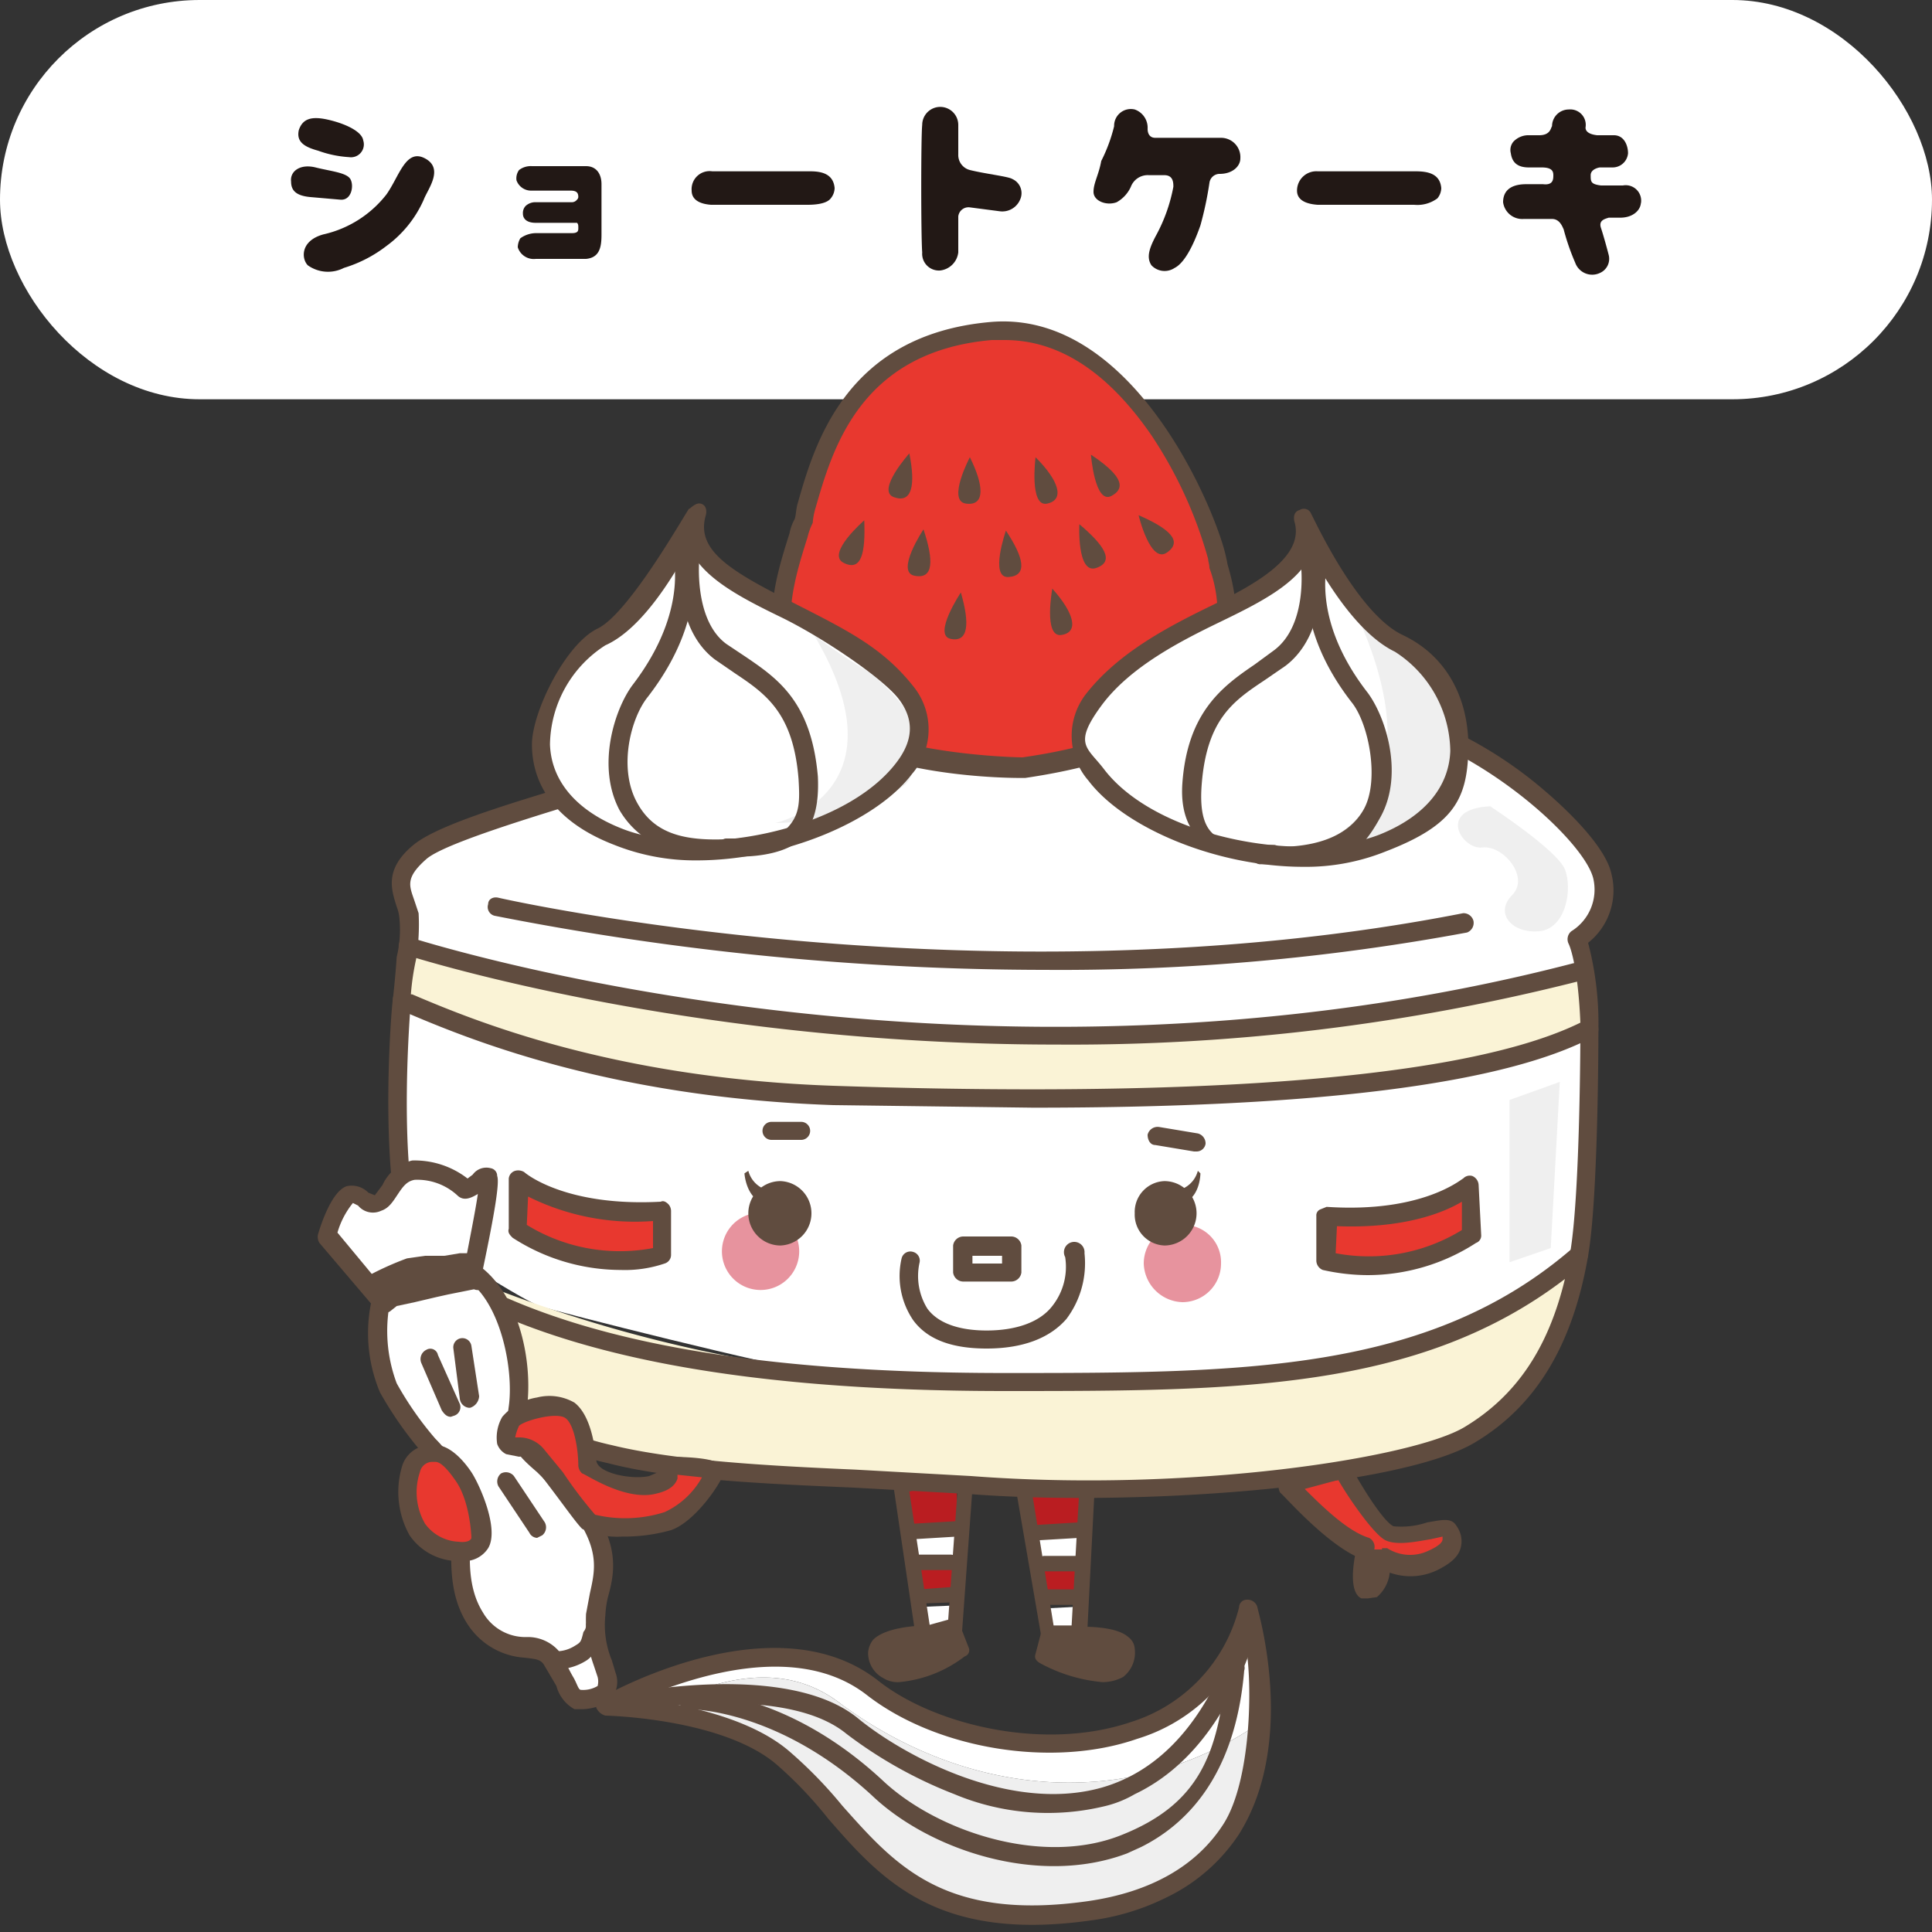 <svg id="レイヤー_1" data-name="レイヤー 1" xmlns="http://www.w3.org/2000/svg" width="150" height="150" viewBox="0 0 150 150">
  <rect x="0" y="0" width="150" height="150" fill="#333333" stroke="none"/>
  <title>cake02</title>
  <rect width="150" height="31" rx="15.5" ry="15.5" fill="#fff"/>
  <g>
    <path d="M22.6,14.1c-.1-.8.7-1.4,1.9-1.1s2.4.4,2.7.9.1,1.7-.8,1.6l-2.3-.2c-1.1-.1-1.5-.5-1.5-1.2m.6-4c.3-.9,1-1.1,2.3-.8s2.6.9,2.7,1.6a1,1,0,0,1-1.1,1.3,8.5,8.5,0,0,1-2.4-.5c-1.1-.3-1.7-.7-1.5-1.6m.7,10.5c-.5-.5-.6-1.9,1.2-2.4A8.6,8.6,0,0,0,30,15.1c1-1.4,1.5-3.6,3-2.8s.2,2.4-.1,3.2A8.9,8.9,0,0,1,30,19.1a10.3,10.3,0,0,1-3.3,1.7,2.7,2.7,0,0,1-2.8-.2" fill="#221815"/>
    <path d="M46.7,18.2c0,.9-.1,1.8-1.2,1.9H41.6a1.3,1.3,0,0,1-1.4-.9,1.4,1.4,0,0,1,.2-.7,2.1,2.1,0,0,1,1.2-.4h2.8c.5,0,.5-.2.5-.4s0-.3-.1-.4H41.6c-.8,0-1-.4-1-.7a.8.8,0,0,1,.2-.6,1.1,1.1,0,0,1,.8-.3h2.8a.5.5,0,0,0,.4-.2.3.3,0,0,0,.1-.2c0-.3-.1-.5-.6-.5H41.2a1.2,1.2,0,0,1-1.1-.8,1.1,1.1,0,0,1,.2-.8,1.5,1.5,0,0,1,1-.3h4.2c.8,0,1.2.6,1.2,1.4v3.9" fill="#221815"/>
    <path d="M64.8,14.6a1.3,1.3,0,0,1-.3.8c-.3.4-1.1.5-1.8.5H55.2c-1.3-.1-1.5-.7-1.5-1.1a1.4,1.4,0,0,1,1.6-1.5h7.6c.9,0,1.8.2,1.9,1.3" fill="#221815"/>
    <path d="M79.2,15.5a1.5,1.5,0,0,1-1.6.9l-2.3-.3a.8.8,0,0,0-.9.7v2.8A1.6,1.6,0,0,1,73,21a1.3,1.3,0,0,1-1.4-1.4c-.1-1.3-.1-9,0-9.9a1.4,1.4,0,0,1,2.8,0V12a1.2,1.2,0,0,0,.9,1.2c1.2.3,3,.5,3.3.7a1.2,1.2,0,0,1,.6,1.6" fill="#221815"/>
    <path d="M96.3,12.3c0,.6-.6,1.2-1.6,1.2a.8.8,0,0,0-.8.7,27.2,27.2,0,0,1-.7,3.3c-.7,2-1.4,3-2,3.3a1.4,1.4,0,0,1-1.8-.2c-.4-.6-.2-1.3.4-2.4a12.8,12.8,0,0,0,1.3-3.7c0-.3,0-.9-.7-.9H89.2a1.4,1.4,0,0,0-1.4.9,2.6,2.6,0,0,1-1.1,1.2c-.8.3-1.8-.1-1.8-.8s.4-1.3.6-2.4a12.5,12.5,0,0,0,1-2.7,1.3,1.3,0,0,1,1.6-1.3,1.5,1.5,0,0,1,1,1.5c0,.1,0,.7.6.7h5.1a1.5,1.5,0,0,1,1.5,1.6" fill="#221815"/>
    <path d="M111.9,14.6a1.3,1.3,0,0,1-.3.8,2.6,2.6,0,0,1-1.8.5h-7.5c-1.4-.1-1.6-.7-1.6-1.1a1.5,1.5,0,0,1,1.6-1.5h7.6c1,0,1.9.2,2,1.3" fill="#221815"/>
    <path d="M127.4,15.7c0,.6-.6,1.2-1.6,1.2h-.9c-.3.1-.8.2-.6.8s.5,1.7.6,2.1a1.2,1.2,0,0,1-.7,1.4,1.4,1.4,0,0,1-1.9-.8,18.1,18.1,0,0,1-.9-2.6c-.1-.2-.3-.8-.9-.8h-2.2a1.5,1.5,0,0,1-1.6-1.3c0-.9.6-1.4,1.8-1.4h1.3c.8.1.8-.4.8-.7s-.1-.6-.9-.6h-1c-.9,0-1.3-.4-1.4-1.1a1,1,0,0,1,.2-.9,1.6,1.6,0,0,1,1.1-.5h.9c.9,0,.9-.6,1-.7a1.3,1.3,0,0,1,1.3-1.3,1.2,1.2,0,0,1,1.3,1.4c0,.1,0,.5.9.6h1.3c.8,0,1.1.8,1.1,1.4a1.2,1.2,0,0,1-1.2,1.1h-1s-.7.1-.7.6,0,.7.8.8H126a1.2,1.2,0,0,1,1.4,1.4" fill="#221815"/>
  </g>
  <g>
    <path d="M122.6,97.4s.9-12.2.9-12.8-.1-4.7-.1-4.7-6.7,3.3-10.8,3.4-23.9,2.9-40.5,2.2c-2.3-.2-25.8-3.1-28.2-3.6s-12.7-4.2-12.7-4.2l.6,17.6s8.6,5.6,10.1,6.1,18.2,4.7,21.8,5.2,21,.5,23.1.6,18.9-1.1,22.8-2.4,10.8-4.4,13-7.4" fill="#fff"/>
    <g>
      <path d="M65.3,132.3c-4.5-3.5-9.8-2-14.7.5,3.1.4,7.5,1.4,10.2,3.6,6.4,5.5,8.6,14.1,23.8,11.9,10.5-1.4,13.1-8.6,13.3-14.6-10.1,7-22.7,5.9-32.6-1.4" fill="#efefef"/>
      <path d="M67.8,131C60,125,47,132.4,47,132.4l3.6.4c4.9-2.5,10.2-4,14.7-.5,9.9,7.3,22.5,8.4,32.6,1.4a29.4,29.4,0,0,0-1-8.7c-3.4,13.2-21.4,12.1-29.1,6" fill="#fff"/>
      <path d="M90.6,147.3a18.5,18.5,0,0,1-5.9,1.8c-12,1.7-16.3-3.2-20.4-7.9a31.6,31.6,0,0,0-4-4.2c-4.2-3.6-13.2-3.8-13.3-3.8a1.1,1.1,0,0,1-.7-.6.7.7,0,0,1,.4-.8c.5-.3,13.5-7.6,21.5-1.3,4.3,3.4,12.8,5.5,19.6,3.2a12.5,12.5,0,0,0,8.4-8.9.6.6,0,0,1,.6-.6.8.8,0,0,1,.8.5c.1.5,3.1,10.5-1.4,17.7A14,14,0,0,1,90.6,147.3ZM49.7,131.9c3.2.4,8.4,1.4,11.5,4a34.1,34.1,0,0,1,4.2,4.3c4.1,4.6,7.9,9,19.1,7.4,4.8-.7,8.4-2.7,10.5-6s2.3-10.7,1.7-14a13.5,13.5,0,0,1-8.4,7.4c-6.6,2.3-15.6.8-21-3.4S53.7,130.2,49.7,131.9Z" fill="#604c3f"/>
      <path d="M88.1,139.3a8.5,8.5,0,0,1-2.2.9,18.8,18.8,0,0,1-11.8-.9,34.3,34.3,0,0,1-8.4-4.7c-4.9-4-16.7-1.7-16.8-1.7a.8.8,0,0,1-.9-.5.8.8,0,0,1,.6-.9c.5-.1,12.6-2.5,18,1.9,3.4,2.8,11.7,7.4,18.9,5.4,4.6-1.3,8.1-5.2,10.3-11.5.2-.4.6-.6.9-.4a.7.7,0,0,1,.5.9C95.2,133.5,92.1,137.4,88.1,139.3Z" fill="#604c3f"/>
      <path d="M88.6,143.4l-1.1.5c-6.9,2.6-15.4-.3-19.8-4.5-7.4-6.8-14.2-6.7-14.3-6.7a.7.7,0,0,1,0-1.4c.3,0,7.5-.2,15.2,7,4.2,3.9,12.3,6.6,18.4,4.2s7.6-6.3,8.2-12.9a.8.8,0,0,1,.8-.7.6.6,0,0,1,.6.8C95.9,138,92,141.7,88.6,143.4Z" fill="#604c3f"/>
    </g>
    <path d="M32,97.2a.8.8,0,0,1-.7-.5c-1.9-6.4-.9-18.6-.8-19.1a.7.7,0,0,1,.7-.7.8.8,0,0,1,.7.8c0,.2-1.1,12.5.8,18.5a.7.7,0,0,1-.5.9Z" fill="#604c3f"/>
    <path d="M124.4,68c-.8-3.2-9-10.6-16.8-12.5s-40.1-.6-47.9,1.8S35,64.1,32.6,66.1s-1.2,3.4-.9,5-.3,3.5-.5,6.6c4.4,1.8,13.5,6.6,31.6,7.2,35.7,1.1,35.3-.5,40.9-.7,3.8-.2,12.9-.8,19.7-4.3-.2-5.5-1-7-1-7a4.4,4.4,0,0,0,2-4.9" fill="#fff"/>
    <path d="M32,73.7l-.4,4s13.2,4.8,15.2,5.2,17.8,2,19.3,2.2,25.8.4,29.3.1,17.2-2.2,18.9-2.4,7.2-2.3,8.1-2.6a1.1,1.1,0,0,0,.9-1l-.4-4.1a77,77,0,0,1-8.3,1.8c-3.2.4-19,3.2-25.3,3.4s-28.9-1-35.8-1.9S32,73.7,32,73.7" fill="#faf3d6"/>
    <rect x="70.2" y="115.5" width="4.2" height="3.07" transform="translate(-5.1 3.3) rotate(-2.5)" fill="#ba1d21"/>
    <polygon points="74.7 124.1 71.3 124.1 70.3 121.2 74.5 121 74.7 124.1" fill="#ba1d21"/>
    <rect x="70.4" y="119" width="4.2" height="1.97" transform="translate(-5.2 3.3) rotate(-2.5)" fill="#fff"/>
    <rect x="71.3" y="124.7" width="3.3" height="1.55" transform="translate(-5.4 3.3) rotate(-2.5)" fill="#fff"/>
    <path d="M72.1,126.8s-4.1,0-4.1,1.5,1.2,3.2,6.6-.2l-.9-1.6Z" fill="#604c3f"/>
    <path d="M71.7,127.5h-.3l-.3-.4-1.7-11.5a.6.6,0,0,1,.4-.7l5.1-1.2h.5c.1.2.2.3.2.5l-.9,12.4a.7.7,0,0,1-.4.5l-2.5.4Zm-1.1-11.7,1.6,10.5,1.4-.3.8-11.1Z" fill="#604c3f"/>
    <path d="M69.8,130.6a2.1,2.1,0,0,1-1.2-.3,2.2,2.2,0,0,1-1.2-2,1.8,1.8,0,0,1,.4-1c1-1,3.6-1.1,4.2-1.1l1.8-.5a.7.7,0,0,1,.7.4l.7,1.8a.5.5,0,0,1-.3.7A9.8,9.8,0,0,1,69.8,130.6Zm3.8-3.6-1.3.3h-.2c-1.1.1-2.9.3-3.4.8s-.1.1-.1.2a1.1,1.1,0,0,0,.5,1c.4.2,1.6.5,4.8-1.4Zm-1.5-.2Z" fill="#604c3f"/>
    <path d="M71,119.5a.6.6,0,0,1-.6-.6.6.6,0,0,1,.5-.6l3.4-.2a.6.6,0,0,1,.6.6.6.6,0,0,1-.6.6l-3.3.2Z" fill="#604c3f"/>
    <path d="M71.1,121.9a.5.5,0,0,1-.5-.5c-.1-.4.2-.6.5-.7h2.7a.6.6,0,0,1,.6.6.6.6,0,0,1-.5.6H71.1Z" fill="#604c3f"/>
    <path d="M71.4,124.5a.6.6,0,0,1-.6-.5.6.6,0,0,1,.6-.6l2.7-.2a.6.6,0,0,1,.6.6.6.6,0,0,1-.5.6Z" fill="#604c3f"/>
    <path d="M83.3,126.9s4.1-.3,4.2,1.2-.8,3.2-6.5.4l.7-1.7Z" fill="#604c3f"/>
    <path d="M85.6,130.6a12.4,12.4,0,0,1-4.9-1.5c-.3-.2-.4-.4-.3-.7l.5-1.9c.1-.3.4-.5.6-.4l1.9.2c.6,0,3.2-.1,4.2.8a1.2,1.2,0,0,1,.5.9,2.4,2.4,0,0,1-.9,2.2A3.4,3.4,0,0,1,85.6,130.6Zm-4-2.4c3.4,1.6,4.6,1.2,5,1a1.5,1.5,0,0,0,.4-1.1v-.2a7.5,7.5,0,0,0-3.5-.4h-.2l-1.3-.2Z" fill="#604c3f"/>
    <rect x="80.1" y="115.6" width="4.2" height="3.07" transform="translate(-6 4.5) rotate(-3)" fill="#ba1d21"/>
    <polygon points="80.6 124.4 84.2 124.1 84.6 121.1 80.4 121.3 80.6 124.4" fill="#ba1d21"/>
    <rect x="80.2" y="119.1" width="4.2" height="1.97" transform="translate(-6.2 4.5) rotate(-3)" fill="#fff"/>
    <rect x="80.8" y="124.8" width="3.3" height="1.55" transform="translate(-6.5 4.5) rotate(-3)" fill="#fff"/>
    <path d="M83.8,127.5h-.1l-2.4-.2a.5.5,0,0,1-.5-.5l-2.1-12.2a.6.6,0,0,1,.2-.5c.1-.1.3-.2.4-.1l5.2.7a.6.6,0,0,1,.5.6L84.4,127c-.1.1-.1.3-.2.4Zm-2-1.3h1.4l.6-10.6-3.8-.5Z" fill="#604c3f"/>
    <path d="M80.4,119.6a.6.6,0,1,1,0-1.2l3.3-.2a.6.6,0,0,1,.6.6.5.5,0,0,1-.5.6l-3.4.2Z" fill="#604c3f"/>
    <path d="M81.1,122a.6.6,0,0,1-.5-.6.5.5,0,0,1,.5-.6h2.7a.6.6,0,0,1,.6.6q0,.5-.6.6H81.1Z" fill="#604c3f"/>
    <path d="M81.1,124.6a.6.6,0,0,1-.6-.6.6.6,0,0,1,.5-.6h2.8c.3.1.6.3.6.6a.6.6,0,0,1-.6.6Z" fill="#604c3f"/>
    <path d="M100,115.3s3.4,4,6,4.9c0,0-.6,2.8,0,3.1s1.4-1.2,1.3-2.4a4.1,4.1,0,0,0,3.9.3c2.1-1,1.5-2.1,1.3-2.5s-3.4.9-4.6.3-3.6-4.8-3.6-4.8Z" fill="#e8382f"/>
    <path d="M106.2,124.1h-.5c-.2-.1-1-.5-.5-3.3-2.6-1.3-5.6-4.8-5.8-4.9a.9.9,0,0,1-.1-.7l.5-.5,4.3-1.1a.6.6,0,0,1,.8.3c1.1,2,2.6,4.3,3.3,4.6a6.3,6.3,0,0,0,2.6-.3c1.2-.2,1.9-.4,2.3.3a2,2,0,0,1,.3,1.7c-.2.7-.8,1.2-1.8,1.7a4.8,4.8,0,0,1-3.7.2,2.9,2.9,0,0,1-1,1.9Zm1.1-3.9h.4a3.3,3.3,0,0,0,3.2.2c.9-.4,1.1-.7,1.1-.9v-.2l-.9.2c-1.2.2-2.6.5-3.5.1s-2.9-3.3-3.7-4.7l-2.6.7c1.2,1.2,3.3,3.3,5,3.8a.8.8,0,0,1,.4.9h.6Z" fill="#604c3f"/>
    <path d="M80.2,86l-15.5-.2c-17.5-.6-28.5-5.2-33.2-7.2l-.6-.3a.6.6,0,0,1-.4-.7q.2-1.8.3-3.3a9,9,0,0,0,.2-3.1,3.1,3.1,0,0,0-.2-.8c-.4-1.3-1-2.9,1.3-4.8s10.1-4,20.6-7.1l6.8-1.9c8-2.5,40.4-3.6,48.2-1.8a32.4,32.4,0,0,1,11.4,5.9c3.2,2.6,5.6,5.3,6,7.1a5.2,5.2,0,0,1-1.8,5.4,24.6,24.6,0,0,1,.8,6.7.6.6,0,0,1-.4.6C116.7,84.2,102.1,86,80.2,86ZM31.9,77.2H32c4.7,2,15.5,6.5,32.7,7.1,20.6.7,47.2.4,58-4.9-.2-4.7-.9-6.1-.9-6.1a.8.8,0,0,1,.2-1,3.8,3.8,0,0,0,1.7-4.1c-.7-2.9-8.6-10.1-16.3-11.9s-39.6-.7-47.5,1.6l-6.8,2c-7.7,2.3-18.3,5.3-20,6.8s-1.3,2.1-.9,3.3l.3.9a16.5,16.5,0,0,1-.2,3.6A19.3,19.3,0,0,0,31.9,77.2Z" fill="#604c3f"/>
    <path d="M78,107.3a108.1,108.1,0,0,1-46.1-10c.5,3.5,1.4,6.6,3,8.3a23.5,23.5,0,0,0,12.4,7.3c7.2,1.8,18.7,1.7,28.1,2.4,16.3,1.3,34.2-1.2,38.7-3.9s7.5-8.4,8.5-14c-11.2,9.7-25.4,9.9-44.6,9.9" fill="#faf3d6"/>
    <path d="M83.9,116.3c-3.1,0-6-.1-8.6-.3l-9-.5c-6.9-.3-14.1-.6-19.1-1.9a24,24,0,0,1-12.5-7.2l-.3-.3c-1.6-1.6-2.6-4.5-3.2-8.7a.7.7,0,0,1,1.1-.7c8.8,6.7,23.7,9.9,45.7,9.9,18.4,0,32.9,0,44.1-9.7a.6.6,0,0,1,.8-.1.7.7,0,0,1,.4.7c-1.2,7-4.1,11.7-8.8,14.5S95.9,116.3,83.9,116.3Zm-51-17.4c.6,3,1.4,5,2.5,6.2l.4.3a22.1,22.1,0,0,0,11.7,6.8c4.9,1.2,12,1.6,18.9,1.9l9,.5c17,1.3,34.3-1.4,38.3-3.8s6.5-6.1,7.8-11.5C110.1,108,95.9,108,78,108,56.8,108,42,105,32.9,98.9Z" fill="#604c3f"/>
    <path d="M79.5,59.6s-13.2.2-16.8-5-1.6-10-.3-14.1S65.3,26.8,77,25.8,94.1,41.5,94.5,43.4s5.1,13.4-15,16.2" fill="#e8382f"/>
    <path d="M79.2,60.4c-2,0-13.6-.3-17.1-5.4s-2-9.8-.8-13.6a3.6,3.6,0,0,1,.4-1.1c.1-.3.1-.7.2-1.1,1.3-4.6,3.7-13.2,15-14.2S94.6,40.2,95.2,43.3a4.3,4.3,0,0,1,.1.5c.5,1.7,1.6,5.8-.9,9.6s-7.4,5.9-14.8,7h-.4Zm.3-.8ZM78,26.4H77c-10.3.9-12.4,8.6-13.7,13.1a5.2,5.2,0,0,0-.2,1.1,4.9,4.9,0,0,0-.4,1.1c-1.2,3.8-2.5,8,.6,12.4s15.3,4.7,16.1,4.7q10.5-1.5,13.8-6.3a9.9,9.9,0,0,0,.7-8.4c0-.3-.1-.5-.1-.7a33.4,33.4,0,0,0-4.4-9.6Q84.3,26.4,78,26.4Z" fill="#604c3f"/>
    <path d="M29.6,100.9a11.4,11.4,0,0,0,.6,6.8c1.4,3.1,4.8,6,5.5,8s-.9,6.6,1.2,9.9,4.8,1.5,5.9,3,1.3,3,2,3.3a3.6,3.6,0,0,0,1.9-.3s.7-.4.4-1.6a9.4,9.4,0,0,1-.8-4.7c.2-2.2,1.8-4.3-1.3-8.4s-5.3-3.8-4.8-7.6-.8-8.6-3.5-10.5c0,0,1.4-6.7,1.2-7.3s-1.4,1.2-1.8.8a5.9,5.9,0,0,0-4-1.5c-1.6.3-1.8,2.1-2.8,2.5s-1.3-.9-2.2-.6-1.7,3.2-1.7,3.2Z" fill="#fff"/>
    <path d="M40.3,91.6s3.2,2.9,11.2,2.4v3.4a14.2,14.2,0,0,1-11.3-1.9Z" fill="#e8382f"/>
    <path d="M114.1,92s-3.2,2.9-11.2,2.4v3.5a14.5,14.5,0,0,0,11.3-2Z" fill="#e8382f"/>
    <path d="M48.2,98.6a15.5,15.5,0,0,1-8.4-2.5c-.2-.2-.4-.4-.3-.7V91.5a.7.7,0,0,1,.5-.6.9.9,0,0,1,.7.1c.1.1,3.2,2.7,10.6,2.3.2-.1.4,0,.6.2a.8.8,0,0,1,.2.5v3.4a.7.7,0,0,1-.5.7A9.6,9.6,0,0,1,48.2,98.6Zm-7.3-3.5a13.8,13.8,0,0,0,9.8,1.8V94.8A18.6,18.6,0,0,1,41,92.9Z" fill="#604c3f"/>
    <path d="M106.2,99a16.1,16.1,0,0,1-3.5-.4.8.8,0,0,1-.5-.7V94.4a.5.5,0,0,1,.3-.5l.5-.2c7.5.5,10.5-2.2,10.6-2.2a.7.7,0,0,1,.7-.2.8.8,0,0,1,.5.7l.2,3.9a.6.6,0,0,1-.4.6A15.5,15.5,0,0,1,106.2,99Zm-2.5-1.7a13.8,13.8,0,0,0,9.8-1.8V93.3c-1.5.9-4.6,2.1-9.7,1.9Z" fill="#604c3f"/>
    <path d="M54.1,39.8s-3.5,7.8-7.4,9.6S37.8,60.9,47.9,65s27.9-4.1,22.5-11.1S52.2,46,54.1,39.8" fill="#fff"/>
    <path d="M56,66.6c-4.8,0-6.9-2-7.9-3.7-1.8-3.4-.4-7.8,1-9.7,4.6-6,3.1-10.5,3-10.6a.8.8,0,0,1,.5-.9.8.8,0,0,1,.9.4c.1.3,1.9,5.4-3.2,12-1.3,1.6-2.3,5.4-.9,8.1s4,3.2,8,2.9a.6.6,0,0,1,.8.6.8.8,0,0,1-.7.8Z" fill="#604c3f"/>
    <path d="M101.2,40.2s3.5,7.9,7.4,9.7,8.9,11.5-1.2,15.5-27.9-4-22.5-11.1,18.2-7.8,16.3-14.1" fill="#fff"/>
    <path d="M98.8,67h-.7c-2-.2-6.7-.7-6.3-6.2s3.1-7.5,5.6-9.2l1.5-1.1c2.7-2,2.1-6.7,2.1-6.7a.8.8,0,0,1,.7-.8c.4-.1.7.2.8.6s.6,5.6-2.7,8.1l-1.6,1.1c-2.4,1.6-4.5,3-4.9,8.1s2.3,4.4,5,4.7h.6c.4,0,.6.4.6.8A.9.9,0,0,1,98.8,67Z" fill="#604c3f"/>
    <path d="M70.6,35.2s-2.6,2.9-1.2,3.4,1.7-.9,1.2-3.4" fill="#604c3f"/>
    <path d="M75.3,35.5s-1.8,3.4-.3,3.6,1.4-1.4.3-3.6" fill="#604c3f"/>
    <path d="M80.4,35.5s-.5,3.9.9,3.6.9-1.8-.9-3.6" fill="#604c3f"/>
    <path d="M84.7,35.3s.3,3.9,1.6,3.2.5-1.8-1.6-3.2" fill="#604c3f"/>
    <path d="M67.1,40.4s-3,2.6-1.6,3.3,1.7-.8,1.6-3.3" fill="#604c3f"/>
    <path d="M71.7,41.1s-2.2,3.3-.7,3.6,1.5-1.2.7-3.6" fill="#604c3f"/>
    <path d="M74.6,46s-2.2,3.3-.8,3.6,1.5-1.2.8-3.6" fill="#604c3f"/>
    <path d="M78.1,41.2s-1.3,3.7.2,3.6,1.2-1.5-.2-3.6" fill="#604c3f"/>
    <path d="M83.8,40.7s-.2,3.9,1.3,3.4.6-1.8-1.3-3.4" fill="#604c3f"/>
    <path d="M81.7,45.7s-.7,3.8.7,3.6,1-1.7-.7-3.6" fill="#604c3f"/>
    <path d="M88.4,40s.9,3.8,2.2,2.9.1-1.9-2.2-2.9" fill="#604c3f"/>
    <path d="M81.1,75.3a221.5,221.5,0,0,1-42.7-4.2.7.7,0,0,1-.5-.9c0-.4.4-.6.8-.5s37.7,8.5,74.9,1.2a.8.8,0,0,1,.8.6.8.8,0,0,1-.5.9A172.8,172.8,0,0,1,81.1,75.3Z" fill="#604c3f"/>
    <path d="M82,81.1c-28.9,0-50.3-6.9-50.6-7a.7.7,0,0,1-.4-.9.6.6,0,0,1,.9-.4c.4.1,43.6,14.1,90.2,2a.7.7,0,1,1,.4,1.4A160.3,160.3,0,0,1,82,81.1Z" fill="#604c3f"/>
    <path d="M122.6,98.1h-.2c-.4,0-.6-.4-.5-.8.8-4.6.8-17.3.8-17.4a.7.7,0,0,1,.7-.7h0a.7.7,0,0,1,.7.7c0,.5,0,13-.8,17.6A.7.7,0,0,1,122.6,98.1Z" fill="#604c3f"/>
    <path d="M45.3,132.7h-.7a2.9,2.9,0,0,1-1.4-1.8l-1-1.7c-.3-.4-.7-.4-1.5-.5a5.7,5.7,0,0,1-4.4-2.6c-1.5-2.3-1.3-5.1-1.2-7.2a8.8,8.8,0,0,0-.1-2.9,12.4,12.4,0,0,0-2.3-3.3,29.1,29.1,0,0,1-3.2-4.6,11.9,11.9,0,0,1-.7-6.9l-4-4.7a.9.9,0,0,1-.1-.7c.3-1,1.1-3.3,2.2-3.7a1.8,1.8,0,0,1,1.7.5l.5.2.6-.8A3.4,3.4,0,0,1,32,90.1a6.7,6.7,0,0,1,4.3,1.4l.4-.3a1.3,1.3,0,0,1,1.4-.5.6.6,0,0,1,.5.6c.2.5-.2,2.9-1.1,7.2,2.8,2.3,3.9,7.2,3.4,10.9-.2,2.1.3,2.6,1.7,3.9a15.8,15.8,0,0,1,3,3.2c2.6,3.4,2.1,5.7,1.6,7.5a7.8,7.8,0,0,0-.2,1.4,7.2,7.2,0,0,0,.5,3.5l.3,1a2,2,0,0,1-.7,2.3A4.4,4.4,0,0,1,45.3,132.7Zm-19.1-37,3.9,4.7a.7.7,0,0,1,.2.6,11.6,11.6,0,0,0,.5,6.4,25.5,25.5,0,0,0,3,4.3,12.9,12.9,0,0,1,2.6,3.8,11.2,11.2,0,0,1,.2,3.3c-.2,2.1-.3,4.5.9,6.4a3.8,3.8,0,0,0,3.4,1.9,3.2,3.2,0,0,1,2.5,1.1c.5.8.8,1.5,1.1,2s.4,1,.6,1a2.2,2.2,0,0,0,1.3-.3,1.4,1.4,0,0,0,0-.7l-.3-.9a10.5,10.5,0,0,1-.6-4l.3-1.6c.4-1.8.8-3.4-1.4-6.4a30,30,0,0,0-2.7-3c-1.5-1.3-2.6-2.3-2.2-5.1s-.6-8-3.2-9.8a.6.6,0,0,1-.3-.7c.4-2.2.9-4.6,1.1-6-.5.3-1.1.6-1.6.1a4.6,4.6,0,0,0-3.3-1.2c-.6.1-.9.5-1.3,1.1s-.7,1.1-1.3,1.3a1.5,1.5,0,0,1-1.8-.4l-.4-.2A6.5,6.5,0,0,0,26.2,95.7ZM46.3,131Z" fill="#604c3f"/>
    <path d="M43.2,129.6h-.3a.8.8,0,0,1-.7-.8c.1-.4.4-.7.8-.6a2.7,2.7,0,0,0,1.6-.4c.5-.3.5-.3.7-1.1a.8.8,0,0,0,.2-.6.7.7,0,0,1,1-.4.8.8,0,0,1,.4.9c-.1.2-.1.4-.2.6s-.4,1.3-1.3,1.8A4.3,4.3,0,0,1,43.2,129.6Z" fill="#604c3f"/>
    <path d="M29.3,101.1a.9.9,0,0,1-.6-.3l-.5-.7c-.1-.1-.1-.4-.1-.6a.8.8,0,0,1,.4-.4,23.3,23.3,0,0,1,3.1-1.4l1.4-.2h1.5l1.2-.2h1.1l.4.3a1.4,1.4,0,0,1,.2.6v.6a1.1,1.1,0,0,1-.7.6H35l-2.3.3a8.1,8.1,0,0,0-2.4.8l-.6.5Z" fill="#604c3f"/>
    <path d="M29.7,101.9h0a.6.6,0,0,1-.6-.3l-.2-.5a.6.6,0,0,1,0-.8,2.6,2.6,0,0,1,.9-.6l2.8-.9,1.8-.3,1.2-.2h.3l.2-.2a.7.7,0,0,1,.9.1c.7.8,1.1,1.2.7,1.7a.8.8,0,0,1-.9.2l-2,.4-.9.2-1.7.4-1.4.3-.5.4A.7.7,0,0,1,29.7,101.9Zm6.1-3.2Z" fill="#604c3f"/>
    <path d="M35,110c-.3,0-.5-.2-.7-.5l-1.6-3.7a.8.8,0,0,1,.4-1,.6.6,0,0,1,.9.4l1.7,3.8a.7.7,0,0,1-.4.9Z" fill="#604c3f"/>
    <path d="M36.4,109.3a.8.8,0,0,1-.7-.7l-.5-3.9a.7.7,0,1,1,1.4-.2l.6,3.9a1,1,0,0,1-.7.9Z" fill="#604c3f"/>
    <path d="M41.7,119.4a.7.7,0,0,1-.6-.4l-2.4-3.6a.8.8,0,0,1,.2-1,.8.8,0,0,1,1,.2l2.4,3.6a.8.8,0,0,1-.2,1Z" fill="#604c3f"/>
    <path d="M51.6,113.8s1,1.1-1.1,1.5-5-1.5-5-1.5,0-3.3-1.3-4.3-4.2.2-4.6.9-.8,1.5,0,1.8,1.3-.2,2.2.9,3.2,4.4,3.9,5,4.3.6,6.2,0a7.1,7.1,0,0,0,3.5-3.8c0-.5-3.8-.5-3.8-.5" fill="#e8382f"/>
    <path d="M48.3,119.3a6.3,6.3,0,0,1-3.1-.6c-.5-.5-1.4-1.8-2.7-3.5l-1.3-1.7a.9.9,0,0,0-.9-.4l-1-.2a1.4,1.4,0,0,1-.7-.8A3.2,3.2,0,0,1,39,110a4.5,4.5,0,0,1,2.7-1.5,3.9,3.9,0,0,1,2.9.4c1.3,1,1.6,3.5,1.7,4.5s2.8,1.5,4.1,1.2l.7-.3h0a.8.8,0,0,1-.2-.8.8.8,0,0,1,.7-.4h0c4.6,0,4.6.7,4.6,1.2s-2.1,3.8-4.1,4.5A13.5,13.5,0,0,1,48.3,119.3ZM40,111.6h.4a2.5,2.5,0,0,1,1.9,1l1.4,1.7a33.9,33.9,0,0,0,2.5,3.3,10.1,10.1,0,0,0,5.4-.2,6.4,6.4,0,0,0,2.9-2.7l-1.9-.2v.3c-.3.9-1.4,1.1-1.8,1.2-2.4.5-5.4-1.6-5.6-1.6a.9.9,0,0,1-.3-.6c0-1.2-.3-3.2-1-3.7s-3.2.2-3.6.6A3.7,3.7,0,0,0,40,111.6Zm15,3.2Zm-3.9-.4Zm3.6-.2Z" fill="#604c3f"/>
    <path d="M33.5,112.8a1.7,1.7,0,0,0-1.6,1.3c-.5,1.3-.7,5.9,3.7,6.3s.2-8-2.1-7.6" fill="#e8382f"/>
    <path d="M35.9,121.2h-.4a4.6,4.6,0,0,1-3.7-2,6.9,6.9,0,0,1-.6-5.3,2.3,2.3,0,0,1,2.3-1.7c1.3-.2,2.5,1.2,3.1,2.1s2.2,4.4,1.3,5.9A2.2,2.2,0,0,1,35.9,121.2Zm-2.4-7.7a1,1,0,0,0-.9.8,4.9,4.9,0,0,0,.4,4,3.4,3.4,0,0,0,2.6,1.4c.8.1,1-.2,1-.3s-.1-2.8-1.2-4.4-1.5-1.5-1.7-1.5Z" fill="#604c3f"/>
    <path d="M62,97.7a3,3,0,0,1-5.9,0,3,3,0,1,1,5.9,0" fill="#e7939e"/>
    <path d="M94.8,98.1a3,3,0,0,1-3,3,3.1,3.1,0,0,1-3-3,3,3,0,0,1,3-3,2.9,2.9,0,0,1,3,3" fill="#e7939e"/>
    <path d="M63,94.2a2.5,2.5,0,0,1-2.4,2.5,2.5,2.5,0,0,1,0-5A2.5,2.5,0,0,1,63,94.2" fill="#604c3f"/>
    <path d="M59.3,92.3a2.1,2.1,0,0,1-1.2-1.4l-.3.2s.1,1.8,1.4,2.3Z" fill="#604c3f"/>
    <path d="M88.1,94.2a2.4,2.4,0,0,0,2.3,2.5,2.5,2.5,0,0,0,0-5,2.4,2.4,0,0,0-2.3,2.5" fill="#604c3f"/>
    <path d="M91.8,92.3A2.1,2.1,0,0,0,93,90.9l.2.2s0,1.8-1.3,2.3Z" fill="#604c3f"/>
    <path d="M62.2,88.5H59.9a.7.7,0,1,1,0-1.4h2.3a.7.7,0,0,1,0,1.4Z" fill="#604c3f"/>
    <path d="M92.9,89.4h-.2l-3-.5c-.4,0-.6-.4-.6-.8a.8.8,0,0,1,.9-.6l3,.5a.8.8,0,0,1,.6.8A.7.7,0,0,1,92.9,89.4Z" fill="#604c3f"/>
    <path d="M78.5,99.5H74.8a.8.8,0,0,1-.8-.7V96.7a.8.8,0,0,1,.8-.7h3.7a.8.8,0,0,1,.8.7v2.1A.8.8,0,0,1,78.5,99.5Zm-3-1.4h2.3v-.6H75.5Z" fill="#604c3f"/>
    <path d="M76.6,104.7c-2.7,0-4.6-.7-5.7-2.2a6.1,6.1,0,0,1-.9-4.8.7.7,0,0,1,.9-.5.7.7,0,0,1,.5.8,4.8,4.8,0,0,0,.6,3.6c.8,1.1,2.4,1.7,4.6,1.7s4.1-.6,5.1-1.9a4.9,4.9,0,0,0,1-3.8.8.8,0,1,1,1.5-.3,7.2,7.2,0,0,1-1.4,5.1C81.5,103.9,79.4,104.7,76.6,104.7Z" fill="#604c3f"/>
    <path d="M115.7,62.6s5.2,3.4,5.8,4.9.1,4.6-2,4.8-3.5-1.4-2.1-2.8-.7-3.9-2.3-3.7-3.6-3,.6-3.2" fill="#efefef"/>
    <path d="M105.1,47.2s2.6,2.5,3.8,3.4,4,4.3,4.1,6.1,0,4.1-.7,5.1a16.3,16.3,0,0,1-5.4,3.3,28.3,28.3,0,0,1-4.7.5s10.2-2.9,2.9-18.4" fill="#efefef"/>
    <path d="M63.2,49.3A42.6,42.6,0,0,0,67,51.9c1.3.7,4,3.5,4.1,4.9s0,3.3-.8,4.1A15.4,15.4,0,0,1,65,63.5a40.3,40.3,0,0,1-4.8.4s10.3-2.3,3-14.6" fill="#efefef"/>
    <path d="M101.2,67.3c-6.7,0-13.9-3-16.7-6.7a5.3,5.3,0,0,1-.2-6.7c2.5-3.2,6.3-5.2,9.8-6.9s7.2-3.8,6.4-6.5c-.1-.4,0-.8.4-.9a.6.6,0,0,1,.9.3c.1.1,3.5,7.7,7.1,9.4s5.2,5.2,5.1,9-1.2,5.8-6.4,7.8A16.6,16.6,0,0,1,101.2,67.3Zm.6-24.3c-1,2.3-4,3.8-7.1,5.3s-7,3.5-9.2,6.5-1.1,3.2.2,4.9c4.1,5.4,15.5,7.4,21.4,5.1,3.5-1.4,5.4-3.7,5.5-6.5a9.3,9.3,0,0,0-4.3-7.7C105.6,49.3,103.2,45.6,101.8,43Z" fill="#604c3f"/>
    <path d="M99.3,67.1H97.8a.8.8,0,0,1-.7-.8.6.6,0,0,1,.8-.6c4,.3,6.8-.7,8-2.9s.4-6.5-.9-8.2c-5.1-6.5-3.3-11.7-3.2-11.9s.5-.5.9-.4a.7.7,0,0,1,.5.9c-.1.2-1.6,4.7,3,10.6,1.4,1.9,2.8,6.3,1,9.6S104.1,67.1,99.3,67.1Z" fill="#604c3f"/>
    <path d="M54.1,66.8a16.9,16.9,0,0,1-6.4-1.2c-5.2-2-6.4-5.3-6.4-7.8s2.6-7.8,5.1-9,7-9.3,7.1-9.3.5-.5.9-.4.5.5.4.9c-.8,2.7,1.9,4.3,6.4,6.6s7.3,3.6,9.8,6.8a5.3,5.3,0,0,1-.2,6.7C68,63.8,60.8,66.8,54.1,66.8Zm-.6-24.3c-1.4,2.6-3.8,6.4-6.5,7.6a9.3,9.3,0,0,0-4.3,7.7c.1,2.8,2,5.1,5.5,6.5,5.9,2.4,17.3.3,21.4-5.1,1.3-1.7,1.4-3.3.2-4.9s-5.9-4.8-9.2-6.4S54.5,44.8,53.5,42.5Z" fill="#604c3f"/>
    <path d="M56.5,66.5a.7.7,0,0,1-.7-.6c0-.4.2-.8.6-.8h1.2c1.2.1,2.7.1,3.6-.9s.9-2,.8-3.7c-.4-5.1-2.5-6.6-4.9-8.2l-1.6-1.1c-3.3-2.5-2.7-7.8-2.7-8.1s.4-.7.8-.6a.8.8,0,0,1,.7.8s-.5,4.8,2.1,6.7L57.9,51c2.5,1.7,5.1,3.5,5.6,9.3.1,2.2-.3,3.7-1.3,4.8s-3.3,1.4-4.6,1.4H56.5Z" fill="#604c3f"/>
    <polygon points="117.2 85.4 121.1 84 120.4 96.9 117.2 98 117.2 85.4" fill="#efefef"/>
  </g>
</svg>
